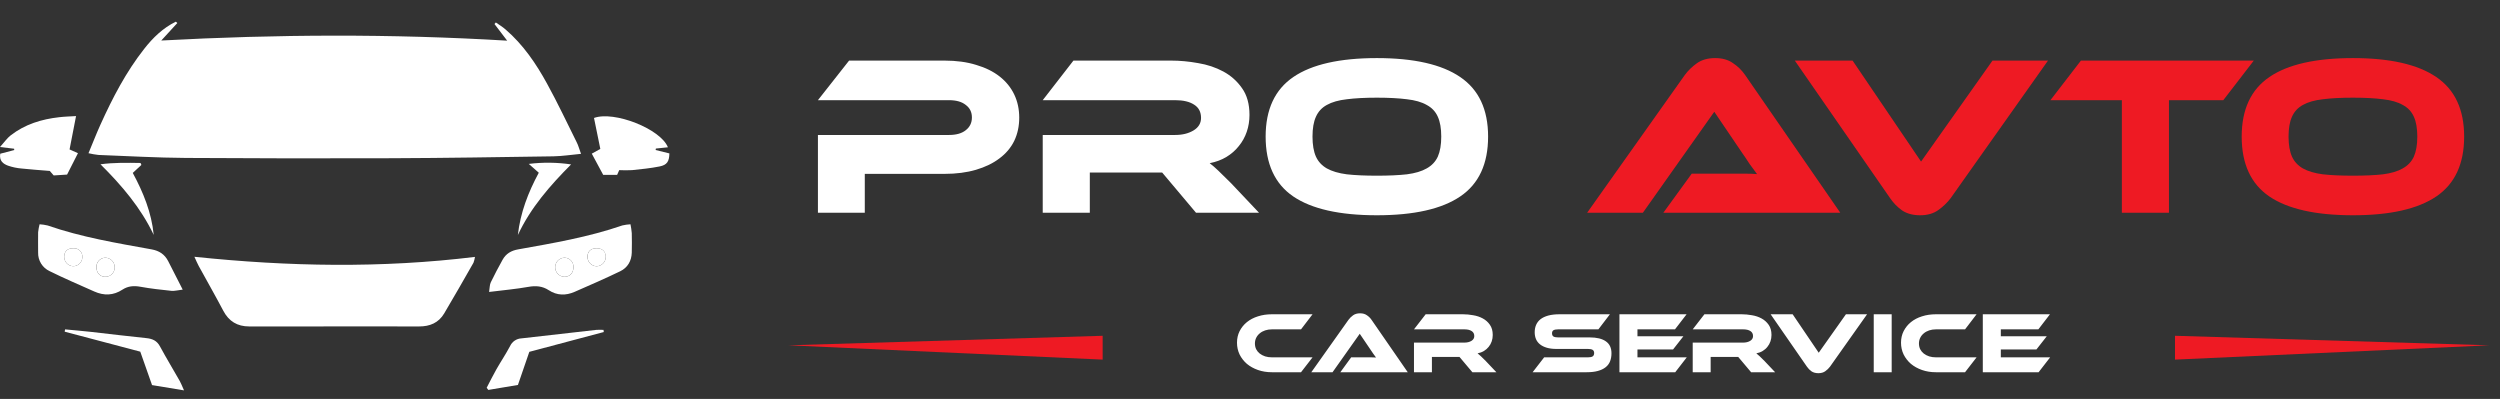 <?xml version="1.0" encoding="UTF-8"?> <svg xmlns="http://www.w3.org/2000/svg" width="188" height="30" viewBox="0 0 188 30" fill="none"><rect x="0" y="0" width="188" height="30" fill="#333333" stroke="none"/> <path d="M6.654 11.522C6.988 10.723 7.253 10.034 7.559 9.361C8.465 7.36 9.474 5.417 10.84 3.679C11.496 2.839 12.255 2.103 13.225 1.629L13.336 1.73L12.128 3.047C20.83 2.578 29.398 2.536 38.139 3.058L37.184 1.805L37.288 1.689C37.532 1.864 37.799 2.021 38.019 2.217C39.346 3.36 40.318 4.791 41.145 6.303C41.935 7.738 42.633 9.222 43.363 10.689C43.49 10.931 43.555 11.2 43.693 11.569C42.944 11.639 42.281 11.745 41.617 11.756C37.553 11.817 33.489 11.883 29.425 11.899C24.274 11.918 19.122 11.911 13.971 11.877C11.782 11.862 9.593 11.735 7.404 11.652C7.152 11.623 6.902 11.58 6.654 11.522Z" fill="white"></path> <path d="M14.619 19.31C21.713 20.051 28.682 20.178 35.718 19.319C35.696 19.469 35.659 19.615 35.606 19.757C34.877 21.034 34.151 22.311 33.402 23.571C32.983 24.277 32.324 24.552 31.514 24.549C28.577 24.541 25.64 24.549 22.702 24.549C21.383 24.549 20.062 24.543 18.743 24.549C17.849 24.549 17.21 24.166 16.79 23.366C16.195 22.236 15.559 21.127 14.946 20.007C14.846 19.827 14.771 19.636 14.619 19.31Z" fill="white"></path> <path d="M2.976 16.866C3.181 16.879 3.384 16.909 3.584 16.956C6.125 17.838 8.768 18.277 11.401 18.753C11.977 18.858 12.382 19.126 12.644 19.632C12.991 20.304 13.332 20.979 13.74 21.78C13.357 21.824 13.118 21.894 12.888 21.871C12.108 21.789 11.325 21.704 10.553 21.563C10.063 21.474 9.624 21.509 9.211 21.779C8.526 22.229 7.816 22.246 7.087 21.919C5.963 21.418 4.829 20.935 3.726 20.387C3.463 20.264 3.241 20.067 3.089 19.82C2.937 19.573 2.859 19.287 2.867 18.997C2.867 18.486 2.858 17.976 2.867 17.465C2.889 17.263 2.926 17.062 2.976 16.866ZM8.625 20.093C8.625 19.997 8.605 19.903 8.568 19.815C8.531 19.727 8.476 19.647 8.408 19.581C8.339 19.514 8.258 19.462 8.169 19.427C8.08 19.393 7.985 19.376 7.889 19.379C7.707 19.392 7.538 19.476 7.418 19.613C7.299 19.75 7.238 19.929 7.251 20.111C7.258 20.55 7.555 20.839 7.971 20.813C8.152 20.802 8.321 20.72 8.443 20.585C8.565 20.451 8.63 20.274 8.625 20.093ZM5.532 18.669C5.088 18.66 4.833 18.89 4.828 19.308C4.825 19.488 4.893 19.663 5.015 19.795C5.138 19.927 5.307 20.008 5.487 20.019C5.668 20.023 5.844 19.956 5.976 19.831C6.109 19.707 6.186 19.535 6.193 19.354C6.201 19.264 6.189 19.173 6.159 19.088C6.129 19.003 6.081 18.925 6.018 18.861C5.955 18.796 5.88 18.745 5.796 18.712C5.712 18.679 5.622 18.664 5.532 18.669Z" fill="white"></path> <path d="M47.412 16.866C47.457 17.085 47.489 17.307 47.509 17.53C47.521 18.019 47.521 18.509 47.509 19C47.49 19.627 47.195 20.13 46.643 20.397C45.514 20.944 44.362 21.444 43.213 21.946C42.549 22.237 41.888 22.232 41.26 21.819C40.789 21.512 40.294 21.472 39.735 21.572C38.8 21.739 37.849 21.821 36.78 21.955C36.83 21.645 36.819 21.415 36.907 21.231C37.182 20.655 37.487 20.093 37.794 19.534C38.049 19.074 38.441 18.846 38.966 18.753C41.606 18.282 44.252 17.831 46.799 16.953C47.001 16.906 47.206 16.877 47.412 16.866ZM43.125 20.085C43.128 19.995 43.113 19.905 43.082 19.821C43.05 19.737 43.002 19.66 42.941 19.594C42.879 19.528 42.805 19.475 42.723 19.438C42.641 19.401 42.552 19.381 42.462 19.378C42.275 19.38 42.097 19.454 41.964 19.584C41.831 19.715 41.754 19.893 41.75 20.079C41.745 20.265 41.813 20.446 41.939 20.584C42.065 20.721 42.24 20.804 42.426 20.815C42.841 20.827 43.129 20.53 43.125 20.085ZM45.551 19.327C45.551 18.913 45.296 18.669 44.863 18.669C44.43 18.669 44.172 18.908 44.178 19.327C44.18 19.509 44.253 19.684 44.381 19.814C44.508 19.944 44.682 20.019 44.864 20.024C45.047 20.018 45.22 19.943 45.348 19.813C45.476 19.683 45.55 19.509 45.554 19.327H45.551Z" fill="white"></path> <path d="M45.144 11.199C44.979 10.387 44.824 9.623 44.669 8.871C46.179 8.316 49.682 9.696 50.227 11.076L49.322 11.171L49.303 11.281L50.338 11.536C50.326 12.139 50.165 12.402 49.607 12.516C48.923 12.655 48.223 12.721 47.529 12.794C47.208 12.811 46.886 12.811 46.566 12.794L46.409 13.149H45.36L44.502 11.555L45.144 11.199Z" fill="white"></path> <path d="M5.719 8.729L5.231 11.237L5.862 11.519L5.045 13.129L4.038 13.193L3.743 12.854C3.001 12.791 2.301 12.747 1.605 12.671C1.267 12.641 0.932 12.571 0.611 12.461C0.244 12.325 -0.072 12.101 0.018 11.56L1.07 11.284L1.063 11.184L1.52588e-05 11.056C0.331 10.688 0.529 10.393 0.796 10.185C1.869 9.348 3.121 8.963 4.455 8.814C4.839 8.767 5.231 8.759 5.719 8.729Z" fill="white"></path> <path d="M11.434 28.959C11.131 28.101 10.857 27.32 10.549 26.445L4.864 24.942L4.894 24.769C5.532 24.83 6.178 24.885 6.82 24.955C8.214 25.11 9.606 25.285 11.001 25.426C11.46 25.472 11.797 25.615 12.029 26.047C12.504 26.926 13.024 27.781 13.517 28.651C13.618 28.827 13.687 29.021 13.838 29.356L11.434 28.959Z" fill="white"></path> <path d="M36.598 29.16C36.841 28.698 37.069 28.23 37.327 27.776C37.663 27.185 38.045 26.618 38.362 26.017C38.438 25.854 38.557 25.714 38.706 25.614C38.855 25.513 39.029 25.455 39.208 25.446C41.088 25.237 42.967 25.018 44.846 24.807C45.025 24.797 45.204 24.797 45.383 24.807L45.404 24.969L39.805 26.458L38.948 28.949L36.721 29.322L36.598 29.16Z" fill="white"></path> <path d="M42.946 12.364C41.356 13.963 39.902 15.622 38.943 17.674C39.13 15.992 39.722 14.463 40.517 12.989L39.764 12.326C40.822 12.195 41.892 12.207 42.946 12.364Z" fill="white"></path> <path d="M11.56 17.665C10.588 15.622 9.163 13.95 7.555 12.355C8.577 12.216 9.575 12.24 10.568 12.256L10.632 12.402L9.984 13.004C10.769 14.46 11.395 15.977 11.56 17.665Z" fill="white"></path> <path d="M8.625 20.093C8.631 20.274 8.566 20.45 8.444 20.584C8.323 20.719 8.154 20.801 7.973 20.813C7.557 20.839 7.261 20.55 7.253 20.111C7.241 19.929 7.301 19.75 7.421 19.613C7.541 19.476 7.71 19.392 7.892 19.379C7.987 19.377 8.082 19.393 8.171 19.428C8.259 19.463 8.34 19.515 8.409 19.582C8.477 19.648 8.531 19.728 8.568 19.816C8.606 19.903 8.625 19.998 8.625 20.093Z" fill="white"></path> <path d="M5.532 18.669C5.622 18.664 5.712 18.679 5.796 18.712C5.881 18.745 5.957 18.795 6.02 18.86C6.083 18.925 6.131 19.003 6.161 19.089C6.191 19.174 6.202 19.265 6.194 19.355C6.187 19.536 6.109 19.708 5.977 19.832C5.844 19.956 5.668 20.023 5.487 20.019C5.306 20.008 5.136 19.927 5.013 19.793C4.89 19.66 4.823 19.484 4.827 19.302C4.833 18.89 5.088 18.66 5.532 18.669Z" fill="white"></path> <path d="M43.125 20.085C43.125 20.527 42.841 20.827 42.426 20.815C42.24 20.804 42.065 20.721 41.939 20.584C41.813 20.446 41.745 20.265 41.749 20.079C41.754 19.892 41.831 19.715 41.964 19.584C42.097 19.454 42.275 19.38 42.462 19.378C42.552 19.38 42.641 19.401 42.723 19.438C42.805 19.475 42.879 19.528 42.94 19.594C43.002 19.659 43.05 19.737 43.082 19.821C43.113 19.905 43.128 19.995 43.125 20.085Z" fill="white"></path> <path d="M45.554 19.327C45.55 19.509 45.477 19.683 45.349 19.812C45.221 19.942 45.048 20.018 44.867 20.024C44.684 20.019 44.511 19.944 44.383 19.814C44.255 19.684 44.183 19.509 44.181 19.327C44.181 18.908 44.423 18.669 44.865 18.669C45.307 18.669 45.559 18.913 45.554 19.327Z" fill="white"></path> <path d="M76.646 8.85C76.646 9.489 76.521 10.07 76.27 10.595C76.019 11.108 75.648 11.547 75.158 11.912C74.679 12.277 74.092 12.562 73.396 12.767C72.701 12.972 71.908 13.075 71.019 13.075H65.032V16H61.508V10.15H71.361C71.908 10.15 72.33 10.03 72.626 9.791C72.934 9.551 73.088 9.232 73.088 8.833C73.088 8.434 72.934 8.12 72.626 7.892C72.33 7.653 71.908 7.533 71.361 7.533H61.508L63.851 4.557H71.036C71.925 4.557 72.718 4.665 73.413 4.882C74.109 5.087 74.696 5.378 75.175 5.754C75.654 6.13 76.019 6.581 76.27 7.105C76.521 7.63 76.646 8.211 76.646 8.85ZM94.68 16H89.942L87.393 12.972H81.954V16H78.413V10.15H88.368C88.915 10.15 89.377 10.036 89.754 9.808C90.13 9.58 90.318 9.266 90.318 8.867C90.318 8.422 90.147 8.092 89.805 7.875C89.463 7.647 88.984 7.533 88.368 7.533H78.413L80.722 4.557H88.077C88.727 4.557 89.4 4.619 90.096 4.745C90.791 4.859 91.424 5.07 91.994 5.378C92.564 5.686 93.032 6.102 93.397 6.626C93.773 7.151 93.961 7.824 93.961 8.645C93.961 9.089 93.893 9.511 93.756 9.911C93.619 10.31 93.42 10.669 93.157 10.988C92.907 11.307 92.593 11.581 92.217 11.809C91.852 12.026 91.436 12.18 90.968 12.271C91.162 12.419 91.379 12.607 91.618 12.835C91.858 13.064 92.177 13.377 92.576 13.776L94.68 16ZM103.541 4.368C106.323 4.368 108.41 4.842 109.801 5.788C111.204 6.735 111.905 8.229 111.905 10.27C111.905 12.322 111.21 13.822 109.818 14.768C108.427 15.715 106.335 16.188 103.541 16.188C100.736 16.188 98.637 15.715 97.246 14.768C95.866 13.822 95.176 12.322 95.176 10.27C95.176 8.229 95.872 6.735 97.263 5.788C98.654 4.842 100.747 4.368 103.541 4.368ZM103.541 13.212C104.43 13.212 105.183 13.178 105.799 13.109C106.414 13.029 106.911 12.881 107.287 12.665C107.675 12.448 107.954 12.151 108.125 11.775C108.296 11.387 108.382 10.886 108.382 10.27C108.382 9.654 108.296 9.158 108.125 8.782C107.954 8.394 107.675 8.097 107.287 7.892C106.911 7.675 106.414 7.533 105.799 7.464C105.183 7.385 104.43 7.345 103.541 7.345C102.651 7.345 101.899 7.385 101.283 7.464C100.667 7.533 100.165 7.675 99.778 7.892C99.401 8.097 99.128 8.394 98.957 8.782C98.785 9.158 98.7 9.654 98.7 10.27C98.7 10.886 98.785 11.387 98.957 11.775C99.128 12.151 99.401 12.448 99.778 12.665C100.165 12.881 100.667 13.029 101.283 13.109C101.899 13.178 102.651 13.212 103.541 13.212Z" fill="white"></path> <path d="M125.082 16L127.22 13.058H130.094C130.436 13.058 130.79 13.058 131.154 13.058C131.531 13.058 131.856 13.069 132.129 13.092C131.97 12.887 131.782 12.63 131.565 12.322C131.36 12.003 131.16 11.707 130.966 11.433L128.914 8.405L123.543 16H119.352L126.69 5.651C126.929 5.321 127.232 5.024 127.597 4.762C127.961 4.5 128.423 4.368 128.982 4.368C129.518 4.368 129.963 4.494 130.316 4.745C130.681 4.984 130.989 5.286 131.24 5.651L138.39 16H125.082ZM139.315 4.557L144.464 12.151L149.835 4.557H154.009L146.688 14.905C146.437 15.236 146.129 15.533 145.764 15.795C145.399 16.057 144.943 16.188 144.395 16.188C143.859 16.188 143.409 16.068 143.044 15.829C142.691 15.578 142.388 15.27 142.138 14.905L134.97 4.557H139.315ZM169.485 4.557L167.193 7.533H163.105V16H159.564V7.533H154.193L156.485 4.557H169.485ZM176.94 4.368C179.722 4.368 181.809 4.842 183.2 5.788C184.603 6.735 185.304 8.229 185.304 10.27C185.304 12.322 184.609 13.822 183.217 14.768C181.826 15.715 179.734 16.188 176.94 16.188C174.135 16.188 172.036 15.715 170.645 14.768C169.265 13.822 168.575 12.322 168.575 10.27C168.575 8.229 169.271 6.735 170.662 5.788C172.053 4.842 174.146 4.368 176.94 4.368ZM176.94 13.212C177.829 13.212 178.582 13.178 179.198 13.109C179.814 13.029 180.31 12.881 180.686 12.665C181.074 12.448 181.353 12.151 181.524 11.775C181.695 11.387 181.781 10.886 181.781 10.27C181.781 9.654 181.695 9.158 181.524 8.782C181.353 8.394 181.074 8.097 180.686 7.892C180.31 7.675 179.814 7.533 179.198 7.464C178.582 7.385 177.829 7.345 176.94 7.345C176.05 7.345 175.298 7.385 174.682 7.464C174.066 7.533 173.564 7.675 173.177 7.892C172.8 8.097 172.527 8.394 172.356 8.782C172.185 9.158 172.099 9.654 172.099 10.27C172.099 10.886 172.185 11.387 172.356 11.775C172.527 12.151 172.8 12.448 173.177 12.665C173.564 12.881 174.066 13.029 174.682 13.109C175.298 13.178 176.05 13.212 176.94 13.212Z" fill="#EE1A23"></path> <path d="M98.704 26.872L97.837 27.992H95.648C95.27 27.992 94.92 27.936 94.598 27.823C94.277 27.71 93.999 27.556 93.764 27.36C93.534 27.16 93.352 26.926 93.217 26.657C93.087 26.383 93.022 26.087 93.022 25.77C93.022 25.453 93.087 25.164 93.217 24.904C93.352 24.639 93.534 24.413 93.764 24.226C93.999 24.035 94.277 23.889 94.598 23.789C94.92 23.685 95.27 23.633 95.648 23.633H98.704L97.837 24.767H95.648C95.465 24.767 95.296 24.793 95.139 24.845C94.983 24.897 94.848 24.971 94.735 25.067C94.622 25.158 94.533 25.269 94.468 25.399C94.403 25.529 94.37 25.673 94.37 25.829C94.37 25.985 94.401 26.129 94.462 26.259C94.527 26.385 94.616 26.494 94.729 26.585C94.846 26.676 94.983 26.748 95.139 26.8C95.296 26.848 95.465 26.872 95.648 26.872H98.704ZM100.793 27.992L101.608 26.872H102.703C102.833 26.872 102.968 26.872 103.107 26.872C103.25 26.872 103.374 26.876 103.478 26.885C103.417 26.806 103.346 26.709 103.263 26.591C103.185 26.47 103.109 26.357 103.035 26.253L102.253 25.099L100.207 27.992H98.61L101.406 24.05C101.497 23.924 101.612 23.811 101.751 23.711C101.89 23.611 102.066 23.561 102.279 23.561C102.483 23.561 102.653 23.609 102.787 23.705C102.926 23.796 103.044 23.911 103.139 24.05L105.863 27.992H100.793ZM112.528 27.992H110.723L109.752 26.839H107.68V27.992H106.331V25.764H110.123C110.332 25.764 110.508 25.72 110.651 25.634C110.794 25.547 110.866 25.427 110.866 25.275C110.866 25.106 110.801 24.98 110.67 24.897C110.54 24.81 110.358 24.767 110.123 24.767H106.331L107.21 23.633H110.012C110.26 23.633 110.516 23.657 110.781 23.705C111.046 23.748 111.287 23.828 111.505 23.946C111.722 24.063 111.9 24.222 112.039 24.422C112.182 24.621 112.254 24.878 112.254 25.191C112.254 25.36 112.228 25.521 112.176 25.673C112.124 25.825 112.048 25.962 111.948 26.083C111.852 26.205 111.733 26.309 111.589 26.396C111.45 26.479 111.292 26.537 111.114 26.572C111.187 26.628 111.27 26.7 111.361 26.787C111.452 26.874 111.574 26.993 111.726 27.145L112.528 27.992ZM119.547 25.373C120.082 25.373 120.488 25.473 120.766 25.673C121.044 25.868 121.183 26.166 121.183 26.565C121.183 26.787 121.148 26.987 121.079 27.165C121.009 27.343 120.898 27.493 120.746 27.614C120.594 27.736 120.399 27.83 120.16 27.895C119.925 27.96 119.643 27.992 119.313 27.992H115.253L116.12 26.872H119.417C119.578 26.872 119.695 26.848 119.769 26.8C119.843 26.748 119.88 26.665 119.88 26.552C119.88 26.439 119.843 26.359 119.769 26.311C119.695 26.264 119.578 26.24 119.417 26.24H117.045C116.763 26.24 116.519 26.209 116.315 26.148C116.111 26.087 115.942 26.003 115.807 25.894C115.672 25.786 115.572 25.655 115.507 25.503C115.442 25.347 115.409 25.175 115.409 24.988C115.409 24.784 115.444 24.6 115.514 24.435C115.588 24.265 115.698 24.122 115.846 24.005C115.998 23.887 116.191 23.796 116.426 23.731C116.665 23.666 116.949 23.633 117.28 23.633H121.066L120.199 24.767H117.175C117.019 24.767 116.902 24.789 116.824 24.832C116.75 24.875 116.713 24.954 116.713 25.067C116.713 25.18 116.75 25.26 116.824 25.308C116.902 25.351 117.019 25.373 117.175 25.373H119.547ZM126.845 26.872L125.978 27.992H121.782V23.633H126.832L125.959 24.767H123.137V25.288H126.591L125.815 26.279H123.137V26.872H126.845ZM133.489 27.992H131.684L130.713 26.839H128.641V27.992H127.292V25.764H131.085C131.293 25.764 131.469 25.72 131.613 25.634C131.756 25.547 131.828 25.427 131.828 25.275C131.828 25.106 131.762 24.98 131.632 24.897C131.502 24.81 131.319 24.767 131.085 24.767H127.292L128.172 23.633H130.974C131.222 23.633 131.478 23.657 131.743 23.705C132.008 23.748 132.249 23.828 132.466 23.946C132.683 24.063 132.862 24.222 133.001 24.422C133.144 24.621 133.216 24.878 133.216 25.191C133.216 25.36 133.189 25.521 133.137 25.673C133.085 25.825 133.009 25.962 132.909 26.083C132.814 26.205 132.694 26.309 132.551 26.396C132.412 26.479 132.253 26.537 132.075 26.572C132.149 26.628 132.232 26.7 132.323 26.787C132.414 26.874 132.536 26.993 132.688 27.145L133.489 27.992ZM134.807 23.633L136.768 26.526L138.814 23.633H140.404L137.615 27.575C137.52 27.701 137.403 27.814 137.264 27.914C137.125 28.014 136.951 28.064 136.742 28.064C136.538 28.064 136.367 28.018 136.228 27.927C136.093 27.832 135.978 27.714 135.882 27.575L133.152 23.633H134.807ZM142.254 27.992H140.905V23.633H142.254V27.992ZM148.639 26.872L147.772 27.992H145.583C145.205 27.992 144.855 27.936 144.533 27.823C144.212 27.71 143.934 27.556 143.699 27.36C143.469 27.16 143.287 26.926 143.152 26.657C143.022 26.383 142.956 26.087 142.956 25.77C142.956 25.453 143.022 25.164 143.152 24.904C143.287 24.639 143.469 24.413 143.699 24.226C143.934 24.035 144.212 23.889 144.533 23.789C144.855 23.685 145.205 23.633 145.583 23.633H148.639L147.772 24.767H145.583C145.4 24.767 145.231 24.793 145.074 24.845C144.918 24.897 144.783 24.971 144.67 25.067C144.557 25.158 144.468 25.269 144.403 25.399C144.338 25.529 144.305 25.673 144.305 25.829C144.305 25.985 144.336 26.129 144.397 26.259C144.462 26.385 144.551 26.494 144.664 26.585C144.781 26.676 144.918 26.748 145.074 26.8C145.231 26.848 145.4 26.872 145.583 26.872H148.639ZM154.17 26.872L153.303 27.992H149.107V23.633H154.157L153.284 24.767H150.462V25.288H153.916L153.14 26.279H150.462V26.872H154.17Z" fill="white"></path> <path d="M82.92 25.251L59.298 25.967L82.92 27.043V25.251Z" fill="#EE1A23"></path> <path d="M163.559 25.251L187.181 25.967L163.559 27.043V25.251Z" fill="#EE1A23"></path> </svg> 